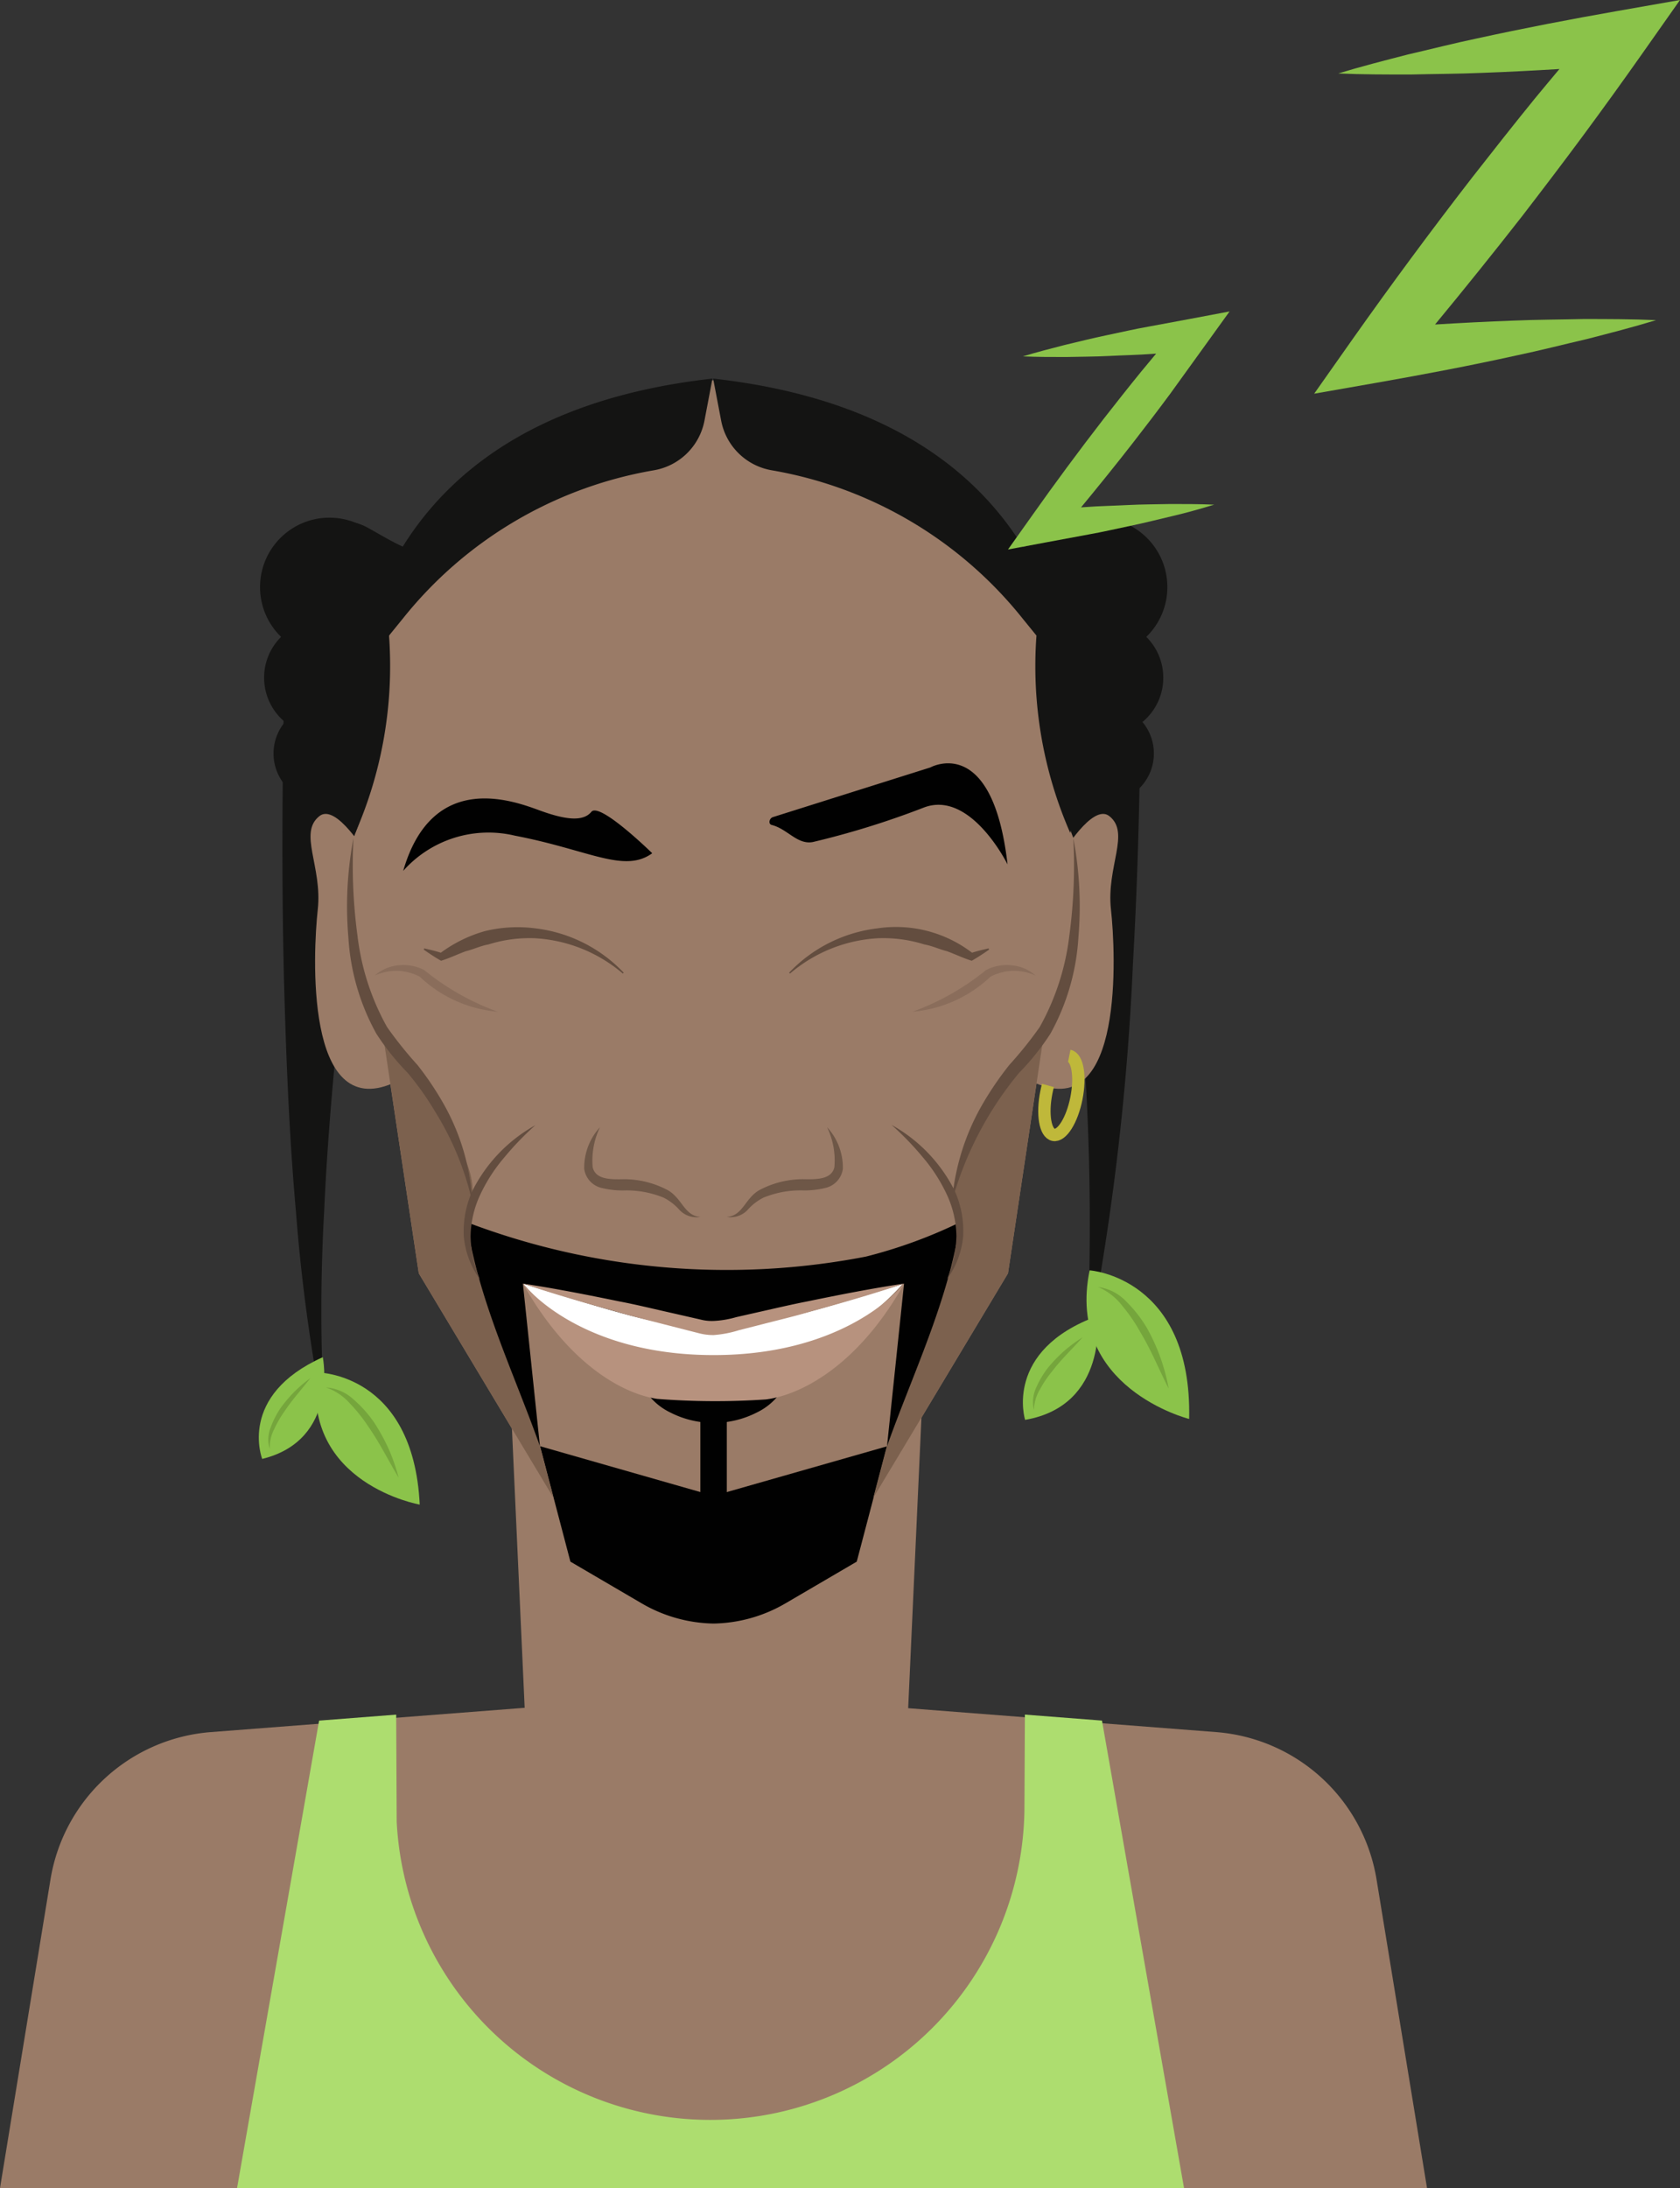 <svg id="Warstwa_1" data-name="Warstwa 1" xmlns="http://www.w3.org/2000/svg" viewBox="0 0 69 89.814">
  <rect x="0" y="0" width="69" height="89.814" fill="#333333" stroke="none"/>
  <defs>
    <style>
      .cls-1 {
        fill: #9a7b67;
      }

      .cls-2 {
        fill: #141413;
      }

      .cls-3 {
        fill: #fff;
      }

      .cls-4 {
        fill: #010101;
      }

      .cls-5 {
        opacity: 0.8;
      }

      .cls-6 {
        fill: #634d3f;
      }

      .cls-7 {
        fill: #7c614e;
      }

      .cls-8, .cls-9 {
        fill: none;
      }

      .cls-9 {
        stroke: #bfb83a;
        stroke-miterlimit: 10;
        stroke-width: 0.507px;
      }

      .cls-10 {
        opacity: 0.3;
      }

      .cls-11 {
        fill: #b7927e;
      }

      .cls-12 {
        fill: #addd6f;
      }

      .cls-13 {
        fill: #8bc34a;
      }

      .cls-14 {
        fill: #415e1b;
      }
    </style>
  </defs>
  <title>elements_svg</title>
  <g>
    <path class="cls-1" d="M56.537,77.146A7.24,7.24,0,0,0,49.985,71.1L37.3,70.116l.725-15.876h-17.2L21.549,70.1l-12.923,1a7.24,7.24,0,0,0-6.553,6.047L0,89.814H58.61Z"/>
    <path class="cls-2" d="M21.866,26.156a3.238,3.238,0,0,1-.51.631,4.117,4.117,0,0,1-1.273.852,4.652,4.652,0,0,1-1.638.367,6.3,6.3,0,0,1-2.475-.434,12.62,12.62,0,0,1-3.183-1.929l3.647-1.619c-.505,2.8-.951,5.66-1.361,8.505S14.3,38.239,14,41.105s-.558,5.739-.687,8.619a72.973,72.973,0,0,0,.03,8.661,73.266,73.266,0,0,1-1.187-8.639c-.259-2.9-.383-5.816-.47-8.73s-.1-5.831-.076-8.748.09-5.822.224-8.776a2.206,2.206,0,0,1,3.278-1.827l.369.208c.372.21.741.424,1.1.579a5.469,5.469,0,0,0,.976.344c.268.049.485.034.473,0a.231.231,0,0,0-.19.013.789.789,0,0,0-.214.105.865.865,0,0,0-.14.109,1.348,1.348,0,0,0-.271.343,2.715,2.715,0,0,1,4.657,2.794Z"/>
    <path class="cls-2" d="M41.424,23.362a1.375,1.375,0,0,0-.271-.343.869.869,0,0,0-.141-.109.775.775,0,0,0-.214-.105.231.231,0,0,0-.19-.013c-.012.038.206.053.473,0a5.477,5.477,0,0,0,.977-.344c.355-.155.723-.369,1.095-.579l.373-.21a2.2,2.2,0,0,1,3,.837,2.227,2.227,0,0,1,.282,1.03c.061,2.714.05,5.364.007,8.041s-.133,5.336-.284,8a105.4,105.4,0,0,1-1.9,15.846,104.21,104.21,0,0,0-.416-15.807c-.234-2.622-.536-5.239-.869-7.848s-.714-5.226-1.148-7.775l3.652,1.656a12.638,12.638,0,0,1-3.183,1.929,6.306,6.306,0,0,1-2.476.434,4.643,4.643,0,0,1-1.637-.367,4.108,4.108,0,0,1-1.274-.852,3.245,3.245,0,0,1-.509-.631,2.715,2.715,0,0,1,4.657-2.794Z"/>
    <path class="cls-1" d="M44.2,35.394l-.113-.989a21.717,21.717,0,0,1-1.462-8.317c-3.345-7.7-12.181-8.447-13.3-8.511v0h-.046v0c-1.117.064-9.954.81-13.3,8.511a21.717,21.717,0,0,1-1.462,8.317l-.113.989a11.4,11.4,0,0,0,1.15,6.43l.109.215L17.2,52.267l5.533,9.215,6.53,1.714v.02l.038-.01.037.01V63.2l6.53-1.714L41.4,52.267l1.536-10.228.109-.215A11.411,11.411,0,0,0,44.2,35.394Z"/>
    <path class="cls-3" d="M36.88,52.307l.265.315a10.069,10.069,0,0,1-7.837,3.438,10.052,10.052,0,0,1-7.8-3.327l.228-.426c.494.17,1.134.344,1.632.5.592.181,1.171.429,1.767.595s1.131.277,1.728.439,1.131.289,1.73.445l.088.007.109.045a1.666,1.666,0,0,0,.49.089,2.647,2.647,0,0,0,.569-.1l1.065-.345c.69-.181,1.353-.315,2.042-.506s1.371-.4,2.057-.595C35.607,52.706,36.292,52.5,36.88,52.307Z"/>
    <path class="cls-4" d="M26.3,56.708a5.544,5.544,0,0,0,1.5.591,6.48,6.48,0,0,0,1.508.167,6.567,6.567,0,0,0,1.506-.168,5.612,5.612,0,0,0,1.5-.59,2.545,2.545,0,0,1-1.238,1.274,3.906,3.906,0,0,1-3.538,0A2.556,2.556,0,0,1,26.3,56.708Z"/>
    <rect class="cls-4" x="28.765" y="57.952" width="1.086" height="4.344"/>
    <g class="cls-5">
      <path class="cls-6" d="M28.767,49.949a.953.953,0,0,1-.857-.282,2.145,2.145,0,0,0-.659-.509,4.024,4.024,0,0,0-1.637-.294,3.605,3.605,0,0,1-.933-.11.935.935,0,0,1-.687-.778,2.462,2.462,0,0,1,.648-1.707,3.15,3.15,0,0,0-.3,1.64c.115.494.681.509,1.286.494a3.844,3.844,0,0,1,1.794.447C28.027,49.192,28.107,49.914,28.767,49.949Z"/>
    </g>
    <g class="cls-5">
      <path class="cls-6" d="M29.848,49.949c.661-.035.741-.757,1.342-1.1a3.847,3.847,0,0,1,1.794-.447c.6.015,1.172,0,1.286-.494a3.15,3.15,0,0,0-.3-1.64,2.457,2.457,0,0,1,.648,1.707.934.934,0,0,1-.687.778,3.6,3.6,0,0,1-.932.11,4.026,4.026,0,0,0-1.638.294,2.142,2.142,0,0,0-.658.509A.956.956,0,0,1,29.848,49.949Z"/>
    </g>
    <path class="cls-1" d="M15.063,35.072s-1.252-2.115-1.941-1.576c-.882.689.125,2.074-.071,3.838s-.536,8.7,3.089,7.128C16.14,44.462,16.532,35.382,15.063,35.072Z"/>
    <path class="cls-1" d="M43.617,35.072s1.252-2.115,1.941-1.576c.882.689-.125,2.074.071,3.838s.536,8.7-3.089,7.128C42.54,44.462,42.148,35.382,43.617,35.072Z"/>
    <path class="cls-4" d="M29.308,61.4l-7.126-2.037L23.427,64.1l2.935,1.717a6.062,6.062,0,0,0,2.946.825v0a6.058,6.058,0,0,0,2.945-.825L35.188,64.1l1.245-4.734Z"/>
    <path class="cls-7" d="M41.4,52.267l-5.534,9.215,2.29-8.7s1.608-1.79,1.28-2.61c-.745-1.862.369-3.1.867-3.983,1.053-1.866,2.633-4.147,2.633-4.147Z"/>
    <path class="cls-7" d="M17.2,52.267l5.534,9.215-2.289-8.7s-1.609-1.79-1.28-2.61c.745-1.862-.369-3.1-.867-3.983-1.054-1.866-2.633-4.147-2.633-4.147Z"/>
    <path class="cls-8" d="M14.517,34.405s-.847,5.935,1.855,8.811c2.805,2.987,4.071,9.563,4.071,9.563"/>
    <path class="cls-6" d="M44.083,34.405a14.964,14.964,0,0,1,.209,4.067,9.291,9.291,0,0,1-1.15,3.958,10.174,10.174,0,0,1-1.288,1.608A14.181,14.181,0,0,0,39.1,49.312a9.567,9.567,0,0,1,1.2-3.895,13.306,13.306,0,0,1,1.157-1.708A15.842,15.842,0,0,0,42.7,42.161a10.094,10.094,0,0,0,1.216-3.733A21.657,21.657,0,0,0,44.083,34.405Z"/>
    <path class="cls-6" d="M14.517,34.405a21.671,21.671,0,0,0,.168,4.024A10.083,10.083,0,0,0,15.9,42.162a16.365,16.365,0,0,0,1.244,1.55,12.462,12.462,0,0,1,1.143,1.72A9.155,9.155,0,0,1,19.4,49.354a11.967,11.967,0,0,0-1.511-3.695,12.141,12.141,0,0,0-1.145-1.62,10.338,10.338,0,0,1-1.286-1.608,9.291,9.291,0,0,1-1.15-3.959A14.964,14.964,0,0,1,14.517,34.405Z"/>
    <path class="cls-4" d="M26.788,35.023s-2.159-2.116-2.5-1.7-1.073.322-2.089-.045-4.424-1.729-5.639,2.469a4.686,4.686,0,0,1,4.59-1.445C24.2,34.887,25.631,35.858,26.788,35.023Z"/>
    <ellipse class="cls-1" cx="29.31" cy="19.455" rx="4.049" ry="3.845"/>
    <path class="cls-2" d="M29.262,15.54l-.331,1.738a2.553,2.553,0,0,1-2.1,2.03,16.825,16.825,0,0,0-10.284,6.081l-.57.7a17.07,17.07,0,0,1-1.386,8.1S11.025,17.577,29.262,15.54Z"/>
    <path class="cls-2" d="M29.29,15.54l.331,1.738a2.553,2.553,0,0,0,2.1,2.03A16.83,16.83,0,0,1,42,25.389l.569.7a17.07,17.07,0,0,0,1.386,8.1S47.528,17.577,29.29,15.54Z"/>
    <circle class="cls-2" cx="13.53" cy="24.098" r="2.85"/>
    <circle class="cls-2" cx="13.208" cy="27.817" r="2.361"/>
    <circle class="cls-2" cx="13.249" cy="30.928" r="2.015"/>
    <circle class="cls-2" cx="45.095" cy="24.098" r="2.85"/>
    <circle class="cls-2" cx="45.417" cy="27.817" r="2.361"/>
    <circle class="cls-2" cx="45.376" cy="30.928" r="2.015"/>
    <path class="cls-1" d="M27.649,41.011c.043-.559-1.975-1.278-5.042-1.587-4.821-.485-5.156.241-5.2.8s2.215,1.188,5.043,1.405S27.606,41.57,27.649,41.011Z"/>
    <path class="cls-1" d="M30.382,41.011c-.043-.559,1.975-1.278,5.042-1.587,4.821-.485,5.156.241,5.2.8s-2.215,1.188-5.043,1.405S30.424,41.57,30.382,41.011Z"/>
    <path class="cls-4" d="M31.745,33.54,38.214,31.5s2.548-1.421,3.167,3.98c0,0-1.514-3.07-3.442-2.331a34.843,34.843,0,0,1-4.546,1.412c-.646.128-1.044-.535-1.7-.7C31.545,33.822,31.593,33.587,31.745,33.54Z"/>
    <path class="cls-9" d="M43.041,44.555c-.025.091-.047.186-.066.284-.179.9-.047,1.676.294,1.744s.762-.6.941-1.5.047-1.676-.294-1.744"/>
    <g class="cls-10">
      <path class="cls-6" d="M42.531,40.042a2.215,2.215,0,0,0-.963-.192,2.154,2.154,0,0,0-.9.247l.027-.02a5.311,5.311,0,0,1-3.218,1.452,10.38,10.38,0,0,0,3-1.694l.019-.015.009-.005a1.862,1.862,0,0,1,1.069-.19A1.707,1.707,0,0,1,42.531,40.042Z"/>
    </g>
    <g class="cls-10">
      <path class="cls-6" d="M15.392,40.042a1.707,1.707,0,0,1,.955-.417,1.861,1.861,0,0,1,1.069.19l.01.005.018.015a10.38,10.38,0,0,0,3,1.694,5.311,5.311,0,0,1-3.218-1.452l.028.02a2.163,2.163,0,0,0-.9-.247A2.215,2.215,0,0,0,15.392,40.042Z"/>
    </g>
    <path class="cls-11" d="M36.976,52.854s-2.237,2.768-7.668,2.768-7.668-2.768-7.668-2.768l-.16-.167c1.772,3.167,3.974,4.5,5.511,4.733a30.69,30.69,0,0,0,4.473.022c1.518-.2,3.836-1.475,5.671-4.755Z"/>
    <path class="cls-4" d="M35.566,51.579a30.048,30.048,0,0,1-16.39-1.41c.45,3.149,1.939,6.2,3,9.193l-.7-6.675c7.681,2.357,7.541,2.49,15.655,0l-.7,6.675c1.065-2.99,2.554-6.044,3-9.193A20.011,20.011,0,0,1,35.566,51.579Z"/>
    <path class="cls-6" d="M21.988,46.186a12.15,12.15,0,0,0-1.281,1.329,6.735,6.735,0,0,0-.979,1.516,4.146,4.146,0,0,0-.4,1.721,4.7,4.7,0,0,0,.388,1.77,3.564,3.564,0,0,1-.667-1.759,4.06,4.06,0,0,1,.353-1.884A6.337,6.337,0,0,1,21.988,46.186Z"/>
    <path class="cls-6" d="M36.618,46.174a6.339,6.339,0,0,1,2.588,2.694,4.053,4.053,0,0,1,.353,1.883,3.573,3.573,0,0,1-.666,1.759,4.741,4.741,0,0,0,.388-1.77,4.163,4.163,0,0,0-.4-1.721A6.735,6.735,0,0,0,37.9,47.5,12.15,12.15,0,0,0,36.618,46.174Z"/>
    <path class="cls-6" d="M25.581,39.962a6.084,6.084,0,0,0-3.607-1.45,5.621,5.621,0,0,0-1.909.254c-.318.055-.612.2-.929.277-.306.111-.6.253-.92.361l-.1.032-.043-.024c-.23-.132-.451-.28-.671-.434l.022-.05c.261.059.52.124.772.206l-.139.008a5.609,5.609,0,0,1,1.86-.923,5.673,5.673,0,0,1,2.088-.111,5.978,5.978,0,0,1,3.611,1.817Z"/>
    <path class="cls-6" d="M32.411,39.925a5.972,5.972,0,0,1,3.611-1.817,5.149,5.149,0,0,1,3.948,1.034l-.139-.008c.251-.082.51-.147.772-.206l.022.05c-.22.154-.442.3-.671.434l-.043.024-.1-.032c-.318-.108-.614-.25-.92-.361-.317-.08-.611-.222-.929-.277a5.621,5.621,0,0,0-1.909-.254,6.084,6.084,0,0,0-3.607,1.45Z"/>
    <path class="cls-12" d="M45.26,70.625l-3.166-.246-.019,3.883a12.9,12.9,0,0,1-25.782.518l-.021-4.4-3.166.246L9.736,89.814H48.63Z"/>
    <path class="cls-11" d="M37.135,52.687c-1.276.427-2.567.8-3.861,1.153-.645.19-1.3.345-1.947.512l-.976.248a4.572,4.572,0,0,1-1.041.2,2.3,2.3,0,0,1-.559-.064l-.488-.124-.975-.249c-.65-.169-1.3-.324-1.948-.515-1.294-.359-2.585-.73-3.86-1.159,1.33.2,2.645.46,3.956.73.658.124,1.308.284,1.961.431l.979.223.489.112a1.839,1.839,0,0,0,.439.036,3.976,3.976,0,0,0,.932-.156l.979-.222c.653-.146,1.3-.3,1.962-.428C34.49,53.144,35.805,52.886,37.135,52.687Z"/>
    <g>
      <path class="cls-13" d="M13.258,55.709s.68,3.4-2.489,4.175C10.769,59.884,9.744,57.282,13.258,55.709Z"/>
      <g class="cls-10">
        <path class="cls-14" d="M11.08,59.48a1.31,1.31,0,0,1,.034-.877,3.562,3.562,0,0,1,.4-.793,5.827,5.827,0,0,1,.567-.674,5.553,5.553,0,0,1,.667-.569c-.358.463-.747.886-1.061,1.362a4.427,4.427,0,0,0-.425.732A1.634,1.634,0,0,0,11.08,59.48Z"/>
      </g>
    </g>
    <g>
      <path class="cls-13" d="M17.239,61.76s-4.824-.85-4.22-5.426C13.019,56.334,16.975,56.322,17.239,61.76Z"/>
      <g class="cls-10">
        <path class="cls-14" d="M13.392,56.951a1.864,1.864,0,0,1,1.138.5,5.035,5.035,0,0,1,.837.938,8.241,8.241,0,0,1,.6,1.094,7.869,7.869,0,0,1,.405,1.171c-.425-.71-.782-1.44-1.248-2.1a6.321,6.321,0,0,0-.745-.937A2.309,2.309,0,0,0,13.392,56.951Z"/>
      </g>
    </g>
    <g>
      <path class="cls-13" d="M45.071,54.019s.469,3.671-2.968,4.262C42.1,58.281,41.207,55.43,45.071,54.019Z"/>
      <g class="cls-10">
        <path class="cls-14" d="M42.465,57.874a1.4,1.4,0,0,1,.1-.933,3.833,3.833,0,0,1,.489-.814,6.258,6.258,0,0,1,.655-.677,6,6,0,0,1,.754-.556c-.416.467-.863.888-1.233,1.372a4.7,4.7,0,0,0-.509.748A1.743,1.743,0,0,0,42.465,57.874Z"/>
      </g>
    </g>
    <g>
      <path class="cls-13" d="M48.84,58.244s-5.078-1.272-4.088-6.1C44.752,52.14,48.97,52.426,48.84,58.244Z"/>
      <g class="cls-10">
        <path class="cls-14" d="M45.1,52.826a1.97,1.97,0,0,1,1.175.615A5.407,5.407,0,0,1,47.1,54.5,7.972,7.972,0,0,1,48,57c-.4-.789-.725-1.595-1.172-2.331a6.735,6.735,0,0,0-.724-1.056A2.511,2.511,0,0,0,45.1,52.826Z"/>
      </g>
    </g>
    <g>
      <path class="cls-13" d="M48.06,16.166l1.456-2.017.984-1.365-1.593.3-1.732.322c-.578.1-1.151.237-1.727.355s-1.148.266-1.722.4c-.572.148-1.144.293-1.713.467.594.027,1.185.026,1.775.026.589-.015,1.18-.012,1.767-.043s1.176-.04,1.761-.084l.168-.012-.612.736c-.524.643-1.037,1.294-1.547,1.946q-1.523,1.967-2.96,4L41.4,22.555l1.573-.294,1.732-.322c.577-.1,1.151-.237,1.727-.356s1.148-.266,1.722-.4,1.144-.294,1.713-.468c-.595-.027-1.185-.026-1.776-.027-.589.015-1.18.011-1.767.042s-1.176.04-1.761.085l-.163.011c.73-.884,1.452-1.775,2.155-2.68C47.064,17.491,47.567,16.833,48.06,16.166Z"/>
      <path class="cls-13" d="M62.132,13.161c-1.066.039-2.13.094-3.193.159q1.819-2.2,3.576-4.446c.84-1.091,1.675-2.186,2.494-3.293s1.625-2.223,2.419-3.35L69,0,66.414.454c-1.919.337-3.835.705-5.745,1.122-.955.2-1.906.444-2.859.664-.95.245-1.9.487-2.845.775.986.045,1.967.043,2.948.044.978-.024,1.959-.025,2.935-.067,1.068-.039,2.135-.094,3.2-.159-.336.406-.68.807-1.013,1.216-.869,1.069-1.721,2.15-2.569,3.234q-2.529,3.264-4.915,6.64L53.975,16.16l2.591-.454c1.92-.337,3.836-.7,5.745-1.122.956-.2,1.906-.445,2.86-.666.95-.245,1.9-.488,2.845-.777-.987-.045-1.968-.044-2.949-.046C64.089,13.118,63.107,13.119,62.132,13.161Z"/>
    </g>
  </g>
</svg>
